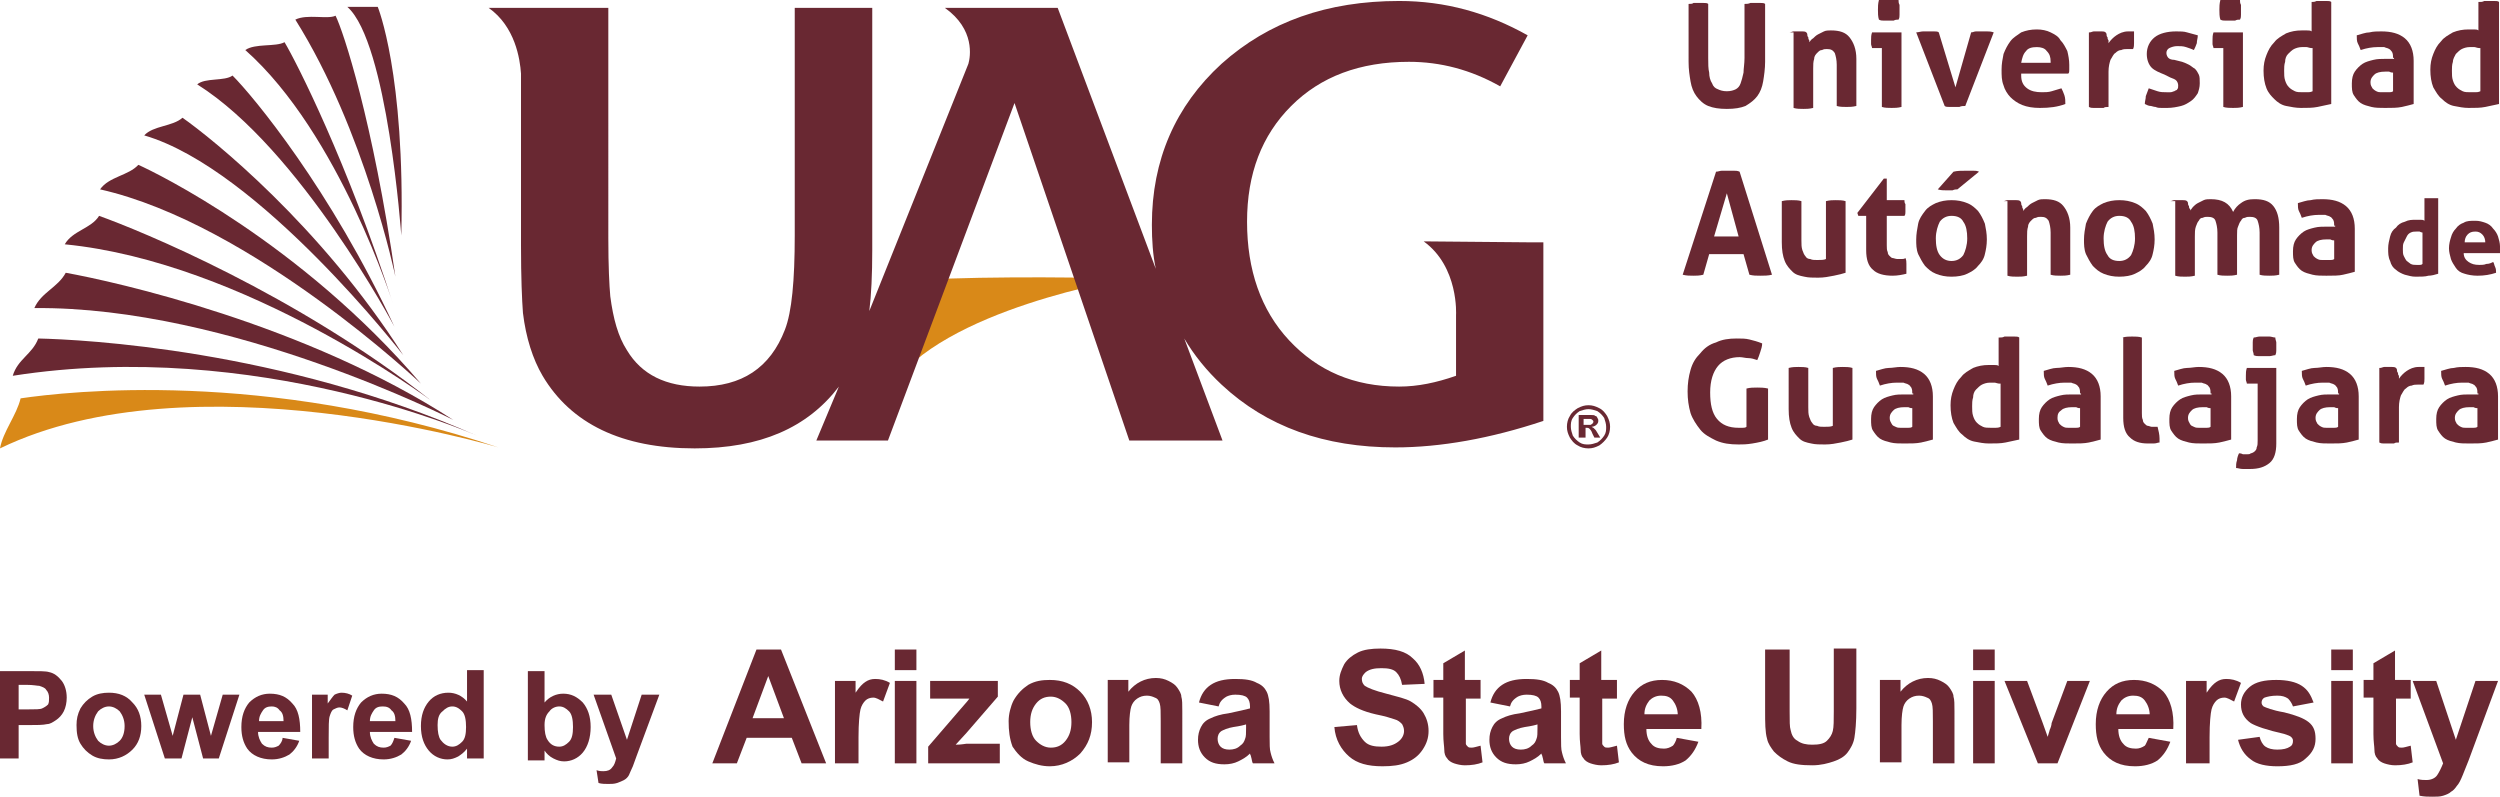 <?xml version="1.0" encoding="utf-8"?>
<!-- Generator: Adobe Illustrator 24.0.0, SVG Export Plug-In . SVG Version: 6.00 Build 0)  -->
<svg version="1.1" id="Capa_1" xmlns="http://www.w3.org/2000/svg" xmlns:xlink="http://www.w3.org/1999/xlink" x="0px" y="0px"
	 viewBox="0 0 254.8 81.2" style="enable-background:new 0 0 254.8 81.2;" xml:space="preserve">
<style type="text/css">
	.st0{fill:#692832;}
	.st1{fill:#D98918;}
</style>
<g>
	<g>
		<g>
			<path class="st0" d="M172.1,0.4c0.2,0,0.4,0,0.5-0.1c0.2,0,0.4,0,0.5,0c0.2,0,0.3,0,0.5,0c0.2,0,0.4,0,0.5,0.1v5.5
				c0,0.6,0,1.1,0.1,1.5c0,0.4,0.1,0.8,0.3,1.1c0.1,0.3,0.3,0.5,0.6,0.6c0.2,0.1,0.5,0.2,0.9,0.2c0.4,0,0.7-0.1,0.9-0.2
				c0.2-0.1,0.4-0.3,0.5-0.6c0.1-0.3,0.2-0.6,0.3-1.1c0-0.4,0.1-0.9,0.1-1.5V0.4c0.2,0,0.4,0,0.6-0.1c0.2,0,0.3,0,0.5,0
				c0.2,0,0.4,0,0.5,0c0.2,0,0.4,0,0.5,0.1v5.9c0,0.7-0.1,1.4-0.2,2c-0.1,0.6-0.3,1.1-0.6,1.5c-0.3,0.4-0.7,0.7-1.2,1
				c-0.5,0.2-1.1,0.3-1.9,0.3c-0.8,0-1.4-0.1-1.9-0.3c-0.5-0.2-0.9-0.6-1.2-1c-0.3-0.4-0.5-0.9-0.6-1.5c-0.1-0.6-0.2-1.2-0.2-2V0.4z
				"/>
			<path class="st0" d="M182.4,3.3c0.1,0,0.3-0.1,0.4-0.1c0.1,0,0.3,0,0.5,0c0.2,0,0.3,0,0.4,0c0.1,0,0.3,0,0.4,0.1
				c0,0,0.1,0.1,0.1,0.2c0,0.1,0,0.2,0.1,0.3c0,0.1,0,0.2,0.1,0.3c0,0.1,0,0.2,0,0.2c0.1-0.1,0.2-0.3,0.4-0.4
				c0.1-0.1,0.3-0.3,0.5-0.4c0.2-0.1,0.4-0.2,0.6-0.3c0.2-0.1,0.5-0.1,0.7-0.1c0.9,0,1.5,0.2,1.9,0.7c0.4,0.5,0.7,1.2,0.7,2.2v4.8
				c-0.4,0.1-0.7,0.1-1,0.1c-0.3,0-0.7,0-1-0.1V6.6c0-0.5-0.1-0.9-0.2-1.2c-0.2-0.3-0.4-0.4-0.8-0.4c-0.2,0-0.3,0-0.5,0.1
				c-0.2,0-0.3,0.1-0.5,0.3c-0.1,0.1-0.3,0.3-0.3,0.6c-0.1,0.3-0.1,0.6-0.1,1v4c-0.4,0.1-0.7,0.1-1,0.1c-0.3,0-0.7,0-1-0.1V3.3z"/>
			<path class="st0" d="M191.8,4.9h-1c0-0.1-0.1-0.3-0.1-0.4c0-0.1,0-0.3,0-0.4c0-0.3,0-0.5,0.1-0.8h3v7.6c-0.4,0.1-0.7,0.1-1,0.1
				c-0.3,0-0.7,0-1-0.1V4.9z M191.5,2c-0.1-0.3-0.1-0.7-0.1-1c0-0.3,0-0.6,0.1-1c0.2,0,0.3-0.1,0.5-0.1c0.2,0,0.4,0,0.5,0
				c0.2,0,0.3,0,0.5,0c0.2,0,0.4,0,0.5,0.1c0,0.2,0,0.3,0.1,0.5c0,0.2,0,0.3,0,0.5c0,0.2,0,0.3,0,0.5c0,0.2,0,0.3-0.1,0.5
				c-0.2,0-0.3,0-0.5,0.1c-0.2,0-0.4,0-0.5,0c-0.2,0-0.3,0-0.5,0S191.7,2.1,191.5,2z"/>
			<path class="st0" d="M195.3,3.3c0.2,0,0.5-0.1,0.7-0.1c0.2,0,0.4,0,0.5,0c0.2,0,0.4,0,0.6,0c0.2,0,0.4,0,0.5,0.1l1.7,5.6l1.6-5.6
				c0.2,0,0.3-0.1,0.5-0.1c0.2,0,0.4,0,0.6,0c0.1,0,0.3,0,0.5,0c0.2,0,0.4,0,0.7,0.1l-2.9,7.5c-0.2,0-0.4,0-0.6,0.1
				c-0.2,0-0.4,0-0.5,0c-0.1,0-0.3,0-0.5,0c-0.2,0-0.4,0-0.5-0.1L195.3,3.3z"/>
			<path class="st0" d="M206,7.7c0,0.6,0.2,1,0.6,1.3c0.4,0.3,0.9,0.4,1.5,0.4c0.3,0,0.7,0,1-0.1c0.3-0.1,0.7-0.2,1-0.3
				c0.1,0.2,0.2,0.4,0.3,0.7c0.1,0.3,0.1,0.6,0.1,0.9c-0.8,0.3-1.6,0.4-2.6,0.4c-0.7,0-1.3-0.1-1.8-0.3c-0.5-0.2-0.9-0.5-1.2-0.8
				c-0.3-0.3-0.6-0.8-0.7-1.2c-0.2-0.5-0.2-1-0.2-1.6c0-0.6,0.1-1.1,0.2-1.6c0.2-0.5,0.4-0.9,0.7-1.3c0.3-0.4,0.7-0.6,1.1-0.9
				c0.5-0.2,1-0.3,1.6-0.3c0.5,0,1,0.1,1.4,0.3c0.4,0.2,0.8,0.4,1,0.8c0.3,0.3,0.5,0.7,0.7,1.1c0.1,0.4,0.2,0.9,0.2,1.4
				c0,0.2,0,0.4,0,0.5c0,0.2,0,0.3-0.1,0.4H206z M209,6.3c0-0.5-0.1-0.8-0.4-1.1c-0.2-0.3-0.6-0.4-1-0.4c-0.5,0-0.9,0.1-1.1,0.4
				c-0.3,0.3-0.4,0.7-0.5,1.2H209z"/>
			<path class="st0" d="M213,3.3c0.1,0,0.3-0.1,0.4-0.1c0.1,0,0.3,0,0.4,0c0.1,0,0.3,0,0.4,0c0.1,0,0.3,0,0.4,0.1
				c0,0,0.1,0.1,0.1,0.2c0,0.1,0,0.2,0.1,0.3c0,0.1,0,0.2,0.1,0.3c0,0.1,0,0.2,0,0.3c0.2-0.3,0.5-0.6,0.8-0.8
				c0.3-0.2,0.7-0.4,1.2-0.4c0.1,0,0.2,0,0.3,0c0.1,0,0.2,0,0.3,0c0,0.1,0,0.2,0,0.3s0,0.3,0,0.4c0,0.2,0,0.3,0,0.5s0,0.4-0.1,0.6
				c-0.1,0-0.2,0-0.4,0c-0.1,0-0.2,0-0.2,0c-0.2,0-0.4,0-0.6,0.1c-0.2,0-0.4,0.1-0.6,0.3c-0.2,0.1-0.3,0.4-0.5,0.7
				c-0.1,0.3-0.2,0.7-0.2,1.2v3.6c-0.2,0-0.4,0-0.5,0.1c-0.2,0-0.3,0-0.5,0c-0.2,0-0.3,0-0.5,0c-0.2,0-0.3,0-0.5-0.1V3.3z"/>
			<path class="st0" d="M220.6,7.6c-0.5-0.2-1-0.4-1.3-0.7c-0.3-0.3-0.5-0.8-0.5-1.4c0-0.7,0.3-1.3,0.8-1.7c0.5-0.4,1.3-0.6,2.2-0.6
				c0.4,0,0.8,0,1.1,0.1c0.4,0.1,0.7,0.2,1.1,0.3c0,0.3-0.1,0.5-0.1,0.8c-0.1,0.3-0.2,0.5-0.3,0.7c-0.2-0.1-0.5-0.2-0.8-0.3
				s-0.6-0.1-0.9-0.1c-0.3,0-0.6,0.1-0.8,0.2c-0.2,0.1-0.3,0.3-0.3,0.5c0,0.2,0.1,0.4,0.2,0.5c0.1,0.1,0.3,0.2,0.6,0.2l0.8,0.2
				c0.3,0.1,0.5,0.2,0.7,0.3c0.2,0.1,0.4,0.3,0.6,0.4c0.2,0.2,0.3,0.4,0.4,0.6c0.1,0.2,0.1,0.5,0.1,0.9c0,0.4-0.1,0.7-0.2,1
				c-0.2,0.3-0.4,0.6-0.7,0.8c-0.3,0.2-0.6,0.4-1,0.5c-0.4,0.1-0.9,0.2-1.4,0.2c-0.2,0-0.4,0-0.6,0c-0.2,0-0.4,0-0.6-0.1
				c-0.2,0-0.4-0.1-0.5-0.1c-0.2,0-0.4-0.1-0.6-0.2c0-0.3,0.1-0.5,0.1-0.8c0.1-0.3,0.2-0.5,0.3-0.8c0.3,0.1,0.6,0.2,0.9,0.3
				c0.3,0.1,0.6,0.1,0.9,0.1c0.1,0,0.3,0,0.4,0c0.2,0,0.3-0.1,0.4-0.1c0.1-0.1,0.3-0.1,0.3-0.2c0.1-0.1,0.1-0.2,0.1-0.4
				c0-0.2-0.1-0.4-0.2-0.5c-0.1-0.1-0.3-0.2-0.6-0.3L220.6,7.6z"/>
			<path class="st0" d="M226.6,4.9h-1c0-0.1-0.1-0.3-0.1-0.4c0-0.1,0-0.3,0-0.4c0-0.3,0-0.5,0.1-0.8h3v7.6c-0.4,0.1-0.7,0.1-1,0.1
				c-0.3,0-0.7,0-1-0.1V4.9z M226.3,2c-0.1-0.3-0.1-0.7-0.1-1c0-0.3,0-0.6,0.1-1c0.2,0,0.3-0.1,0.5-0.1c0.2,0,0.4,0,0.5,0
				c0.2,0,0.3,0,0.5,0s0.4,0,0.5,0.1c0,0.2,0,0.3,0.1,0.5c0,0.2,0,0.3,0,0.5c0,0.2,0,0.3,0,0.5c0,0.2,0,0.3-0.1,0.5
				c-0.2,0-0.3,0-0.5,0.1c-0.2,0-0.4,0-0.5,0c-0.2,0-0.3,0-0.5,0S226.5,2.1,226.3,2z"/>
			<path class="st0" d="M235.6,0.2c0.2,0,0.3,0,0.5-0.1c0.2,0,0.3,0,0.5,0c0.2,0,0.3,0,0.5,0c0.2,0,0.4,0,0.5,0.1v10.4
				c-0.5,0.1-0.9,0.2-1.4,0.3c-0.5,0.1-1,0.1-1.7,0.1c-0.5,0-1-0.1-1.5-0.2c-0.5-0.1-0.9-0.4-1.2-0.7S231.2,9.5,231,9
				s-0.3-1.1-0.3-1.8c0-0.6,0.1-1.1,0.3-1.6c0.2-0.5,0.4-0.9,0.8-1.3c0.3-0.4,0.7-0.6,1.2-0.9c0.5-0.2,1-0.3,1.6-0.3
				c0.2,0,0.4,0,0.5,0c0.2,0,0.4,0,0.5,0.1V0.2z M235.6,4.9c-0.2,0-0.4-0.1-0.5-0.1c-0.1,0-0.3,0-0.5,0c-0.3,0-0.6,0.1-0.8,0.2
				c-0.2,0.1-0.4,0.3-0.6,0.5c-0.2,0.2-0.3,0.5-0.3,0.8c-0.1,0.3-0.1,0.6-0.1,0.9c0,0.4,0,0.7,0.1,1c0.1,0.3,0.2,0.5,0.4,0.7
				c0.2,0.2,0.4,0.3,0.6,0.4c0.2,0.1,0.5,0.1,0.8,0.1c0.2,0,0.3,0,0.5,0c0.1,0,0.3,0,0.5-0.1V4.9z"/>
			<path class="st0" d="M243.9,5.9c0-0.2,0-0.4-0.1-0.6c-0.1-0.1-0.2-0.3-0.3-0.3c-0.1-0.1-0.3-0.1-0.5-0.2c-0.2,0-0.4,0-0.7,0
				c-0.5,0-1.1,0.1-1.7,0.3c-0.1-0.3-0.2-0.5-0.3-0.7c-0.1-0.2-0.1-0.5-0.1-0.8c0.4-0.1,0.9-0.3,1.3-0.3c0.4-0.1,0.8-0.1,1.2-0.1
				c1,0,1.8,0.2,2.4,0.7c0.6,0.5,0.9,1.3,0.9,2.3v4.4c-0.3,0.1-0.8,0.2-1.2,0.3c-0.5,0.1-1,0.1-1.7,0.1c-0.5,0-1,0-1.4-0.1
				s-0.8-0.2-1.1-0.4c-0.3-0.2-0.5-0.5-0.7-0.8c-0.2-0.3-0.2-0.7-0.2-1.2c0-0.5,0.1-0.9,0.3-1.2c0.2-0.3,0.5-0.6,0.8-0.8
				c0.3-0.2,0.7-0.3,1.1-0.4c0.4-0.1,0.8-0.1,1.2-0.1c0.3,0,0.6,0,0.9,0V5.9z M243.9,7.4c-0.1,0-0.2,0-0.4-0.1c-0.1,0-0.3,0-0.4,0
				c-0.5,0-0.9,0.1-1.1,0.3s-0.4,0.4-0.4,0.8c0,0.3,0.1,0.4,0.2,0.6c0.1,0.1,0.2,0.2,0.4,0.3c0.2,0.1,0.3,0.1,0.5,0.1
				c0.2,0,0.3,0,0.4,0c0.1,0,0.3,0,0.4,0c0.1,0,0.3,0,0.4-0.1V7.4z"/>
			<path class="st0" d="M252.7,0.2c0.2,0,0.3,0,0.5-0.1c0.2,0,0.3,0,0.5,0c0.2,0,0.3,0,0.5,0c0.2,0,0.4,0,0.5,0.1v10.4
				c-0.5,0.1-0.9,0.2-1.4,0.3c-0.5,0.1-1,0.1-1.7,0.1c-0.5,0-1-0.1-1.5-0.2c-0.5-0.1-0.9-0.4-1.2-0.7c-0.4-0.3-0.6-0.7-0.9-1.2
				c-0.2-0.5-0.3-1.1-0.3-1.8c0-0.6,0.1-1.1,0.3-1.6c0.2-0.5,0.4-0.9,0.8-1.3c0.3-0.4,0.7-0.6,1.2-0.9c0.5-0.2,1-0.3,1.6-0.3
				c0.2,0,0.4,0,0.5,0c0.2,0,0.4,0,0.5,0.1V0.2z M252.7,4.9c-0.2,0-0.4-0.1-0.5-0.1c-0.1,0-0.3,0-0.5,0c-0.3,0-0.6,0.1-0.8,0.2
				c-0.2,0.1-0.4,0.3-0.6,0.5C250.2,5.7,250,6,250,6.3c-0.1,0.3-0.1,0.6-0.1,0.9c0,0.4,0,0.7,0.1,1c0.1,0.3,0.2,0.5,0.4,0.7
				c0.2,0.2,0.4,0.3,0.6,0.4c0.2,0.1,0.5,0.1,0.8,0.1c0.2,0,0.3,0,0.5,0c0.1,0,0.3,0,0.5-0.1V4.9z"/>
		</g>
		<g>
			<path class="st0" d="M178,39.6c0.4-0.1,0.7-0.1,1.1-0.1c0.3,0,0.7,0,1.1,0.1v5.2c-0.5,0.2-1,0.3-1.6,0.4c-0.6,0.1-1,0.1-1.4,0.1
				c-0.9,0-1.6-0.1-2.3-0.4c-0.6-0.3-1.2-0.6-1.6-1.1c-0.4-0.5-0.8-1.1-1-1.7c-0.2-0.7-0.3-1.4-0.3-2.2c0-0.8,0.1-1.5,0.3-2.2
				c0.2-0.7,0.5-1.2,1-1.7c0.4-0.5,0.9-0.9,1.6-1.1c0.6-0.3,1.3-0.4,2.1-0.4c0.5,0,0.9,0,1.3,0.1c0.4,0.1,0.8,0.2,1.3,0.4
				c0,0.3-0.1,0.6-0.2,0.9c-0.1,0.3-0.2,0.6-0.3,0.8c-0.3-0.1-0.6-0.2-0.9-0.2c-0.3,0-0.6-0.1-0.9-0.1c-0.9,0-1.7,0.3-2.2,0.9
				c-0.5,0.6-0.8,1.5-0.8,2.7c0,1.2,0.2,2.1,0.7,2.7c0.5,0.6,1.2,0.9,2.2,0.9c0.2,0,0.3,0,0.4,0c0.1,0,0.3,0,0.4-0.1V39.6z"/>
			<path class="st0" d="M182.3,37.5c0.4-0.1,0.7-0.1,1-0.1c0.3,0,0.7,0,1,0.1v4c0,0.4,0,0.7,0.1,1c0.1,0.3,0.2,0.5,0.3,0.6
				c0.1,0.2,0.3,0.3,0.5,0.3c0.2,0.1,0.4,0.1,0.7,0.1c0.4,0,0.7,0,0.9-0.1v-5.9c0.4-0.1,0.7-0.1,1-0.1c0.3,0,0.7,0,1,0.1v7.3
				c-0.3,0.1-0.7,0.2-1.2,0.3c-0.5,0.1-1,0.2-1.6,0.2c-0.5,0-1,0-1.4-0.1c-0.5-0.1-0.9-0.2-1.2-0.5s-0.6-0.6-0.8-1.1
				c-0.2-0.5-0.3-1.1-0.3-1.9V37.5z"/>
			<path class="st0" d="M194.9,40.1c0-0.2,0-0.4-0.1-0.6c-0.1-0.1-0.2-0.3-0.3-0.3c-0.1-0.1-0.3-0.1-0.5-0.2c-0.2,0-0.4,0-0.7,0
				c-0.5,0-1.1,0.1-1.7,0.3c-0.1-0.3-0.2-0.5-0.3-0.7c-0.1-0.2-0.1-0.5-0.1-0.8c0.4-0.1,0.9-0.3,1.3-0.3s0.8-0.1,1.2-0.1
				c1,0,1.8,0.2,2.4,0.7c0.6,0.5,0.9,1.3,0.9,2.3v4.4c-0.3,0.1-0.8,0.2-1.2,0.3c-0.5,0.1-1,0.1-1.7,0.1c-0.5,0-1,0-1.4-0.1
				s-0.8-0.2-1.1-0.4c-0.3-0.2-0.5-0.5-0.7-0.8c-0.2-0.3-0.2-0.7-0.2-1.2s0.1-0.9,0.3-1.2c0.2-0.3,0.5-0.6,0.8-0.8
				c0.3-0.2,0.7-0.3,1.1-0.4c0.4-0.1,0.8-0.1,1.2-0.1c0.3,0,0.6,0,0.9,0V40.1z M194.9,41.6c-0.1,0-0.2,0-0.4-0.1c-0.1,0-0.3,0-0.4,0
				c-0.5,0-0.9,0.1-1.1,0.3s-0.4,0.4-0.4,0.8c0,0.3,0.1,0.4,0.2,0.6s0.2,0.2,0.4,0.3c0.2,0.1,0.3,0.1,0.5,0.1c0.2,0,0.3,0,0.4,0
				c0.1,0,0.3,0,0.4,0c0.1,0,0.3,0,0.4-0.1V41.6z"/>
			<path class="st0" d="M203.8,34.4c0.2,0,0.3,0,0.5-0.1c0.2,0,0.3,0,0.5,0c0.2,0,0.3,0,0.5,0c0.2,0,0.4,0,0.5,0.1v10.4
				c-0.5,0.1-0.9,0.2-1.4,0.3c-0.5,0.1-1,0.1-1.7,0.1c-0.5,0-1-0.1-1.5-0.2c-0.5-0.1-0.9-0.4-1.2-0.7c-0.4-0.3-0.6-0.7-0.9-1.2
				c-0.2-0.5-0.3-1.1-0.3-1.8c0-0.6,0.1-1.1,0.3-1.6c0.2-0.5,0.4-0.9,0.8-1.3c0.3-0.4,0.7-0.6,1.2-0.9c0.5-0.2,1-0.3,1.6-0.3
				c0.2,0,0.4,0,0.5,0c0.2,0,0.4,0,0.5,0.1V34.4z M203.8,39.1c-0.2,0-0.4-0.1-0.5-0.1c-0.1,0-0.3,0-0.5,0c-0.3,0-0.6,0.1-0.8,0.2
				c-0.2,0.1-0.4,0.3-0.6,0.5c-0.2,0.2-0.3,0.5-0.3,0.8c-0.1,0.3-0.1,0.6-0.1,0.9c0,0.4,0,0.7,0.1,1c0.1,0.3,0.2,0.5,0.4,0.7
				c0.2,0.2,0.4,0.3,0.6,0.4c0.2,0.1,0.5,0.1,0.8,0.1c0.2,0,0.3,0,0.5,0c0.1,0,0.3,0,0.5-0.1V39.1z"/>
			<path class="st0" d="M212,40.1c0-0.2,0-0.4-0.1-0.6c-0.1-0.1-0.2-0.3-0.3-0.3c-0.1-0.1-0.3-0.1-0.5-0.2c-0.2,0-0.4,0-0.7,0
				c-0.5,0-1.1,0.1-1.7,0.3c-0.1-0.3-0.2-0.5-0.3-0.7c-0.1-0.2-0.1-0.5-0.1-0.8c0.4-0.1,0.9-0.3,1.3-0.3s0.8-0.1,1.2-0.1
				c1,0,1.8,0.2,2.4,0.7c0.6,0.5,0.9,1.3,0.9,2.3v4.4c-0.3,0.1-0.8,0.2-1.2,0.3c-0.5,0.1-1,0.1-1.7,0.1c-0.5,0-1,0-1.4-0.1
				s-0.8-0.2-1.1-0.4c-0.3-0.2-0.5-0.5-0.7-0.8c-0.2-0.3-0.2-0.7-0.2-1.2s0.1-0.9,0.3-1.2c0.2-0.3,0.5-0.6,0.8-0.8
				c0.3-0.2,0.7-0.3,1.1-0.4c0.4-0.1,0.8-0.1,1.2-0.1c0.3,0,0.6,0,0.9,0V40.1z M212,41.6c-0.1,0-0.2,0-0.4-0.1c-0.1,0-0.3,0-0.4,0
				c-0.5,0-0.9,0.1-1.1,0.3c-0.3,0.2-0.4,0.4-0.4,0.8c0,0.3,0.1,0.4,0.2,0.6c0.1,0.1,0.2,0.2,0.4,0.3c0.2,0.1,0.3,0.1,0.5,0.1
				c0.2,0,0.3,0,0.4,0c0.1,0,0.3,0,0.4,0c0.1,0,0.3,0,0.4-0.1V41.6z"/>
			<path class="st0" d="M216.3,34.4c0.4-0.1,0.7-0.1,1-0.1c0.3,0,0.7,0,1,0.1v7.7c0,0.3,0,0.5,0.1,0.7c0,0.2,0.1,0.3,0.2,0.4
				c0.1,0.1,0.2,0.2,0.3,0.2c0.1,0,0.3,0.1,0.4,0.1c0.1,0,0.2,0,0.3,0c0.1,0,0.2,0,0.3,0c0.1,0.4,0.2,0.8,0.2,1.2c0,0.1,0,0.1,0,0.2
				c0,0.1,0,0.1,0,0.2c-0.2,0-0.3,0.1-0.6,0.1c-0.2,0-0.4,0-0.6,0c-0.8,0-1.4-0.2-1.8-0.6c-0.5-0.4-0.7-1.1-0.7-2V34.4z"/>
			<path class="st0" d="M225.3,40.1c0-0.2,0-0.4-0.1-0.6c-0.1-0.1-0.2-0.3-0.3-0.3c-0.1-0.1-0.3-0.1-0.5-0.2c-0.2,0-0.4,0-0.7,0
				c-0.5,0-1.1,0.1-1.7,0.3c-0.1-0.3-0.2-0.5-0.3-0.7c-0.1-0.2-0.1-0.5-0.1-0.8c0.4-0.1,0.9-0.3,1.3-0.3s0.8-0.1,1.2-0.1
				c1,0,1.8,0.2,2.4,0.7c0.6,0.5,0.9,1.3,0.9,2.3v4.4c-0.3,0.1-0.8,0.2-1.2,0.3c-0.5,0.1-1,0.1-1.7,0.1c-0.5,0-1,0-1.4-0.1
				s-0.8-0.2-1.1-0.4c-0.3-0.2-0.5-0.5-0.7-0.8c-0.2-0.3-0.2-0.7-0.2-1.2s0.1-0.9,0.3-1.2c0.2-0.3,0.5-0.6,0.8-0.8
				c0.3-0.2,0.7-0.3,1.1-0.4c0.4-0.1,0.8-0.1,1.2-0.1c0.3,0,0.6,0,0.9,0V40.1z M225.3,41.6c-0.1,0-0.2,0-0.4-0.1c-0.1,0-0.3,0-0.4,0
				c-0.5,0-0.9,0.1-1.1,0.3s-0.4,0.4-0.4,0.8c0,0.3,0.1,0.4,0.2,0.6s0.2,0.2,0.4,0.3c0.2,0.1,0.3,0.1,0.5,0.1c0.2,0,0.3,0,0.4,0
				c0.1,0,0.3,0,0.4,0c0.1,0,0.3,0,0.4-0.1V41.6z"/>
			<path class="st0" d="M230,39.1h-1c0-0.1-0.1-0.3-0.1-0.4c0-0.1,0-0.3,0-0.4c0-0.3,0-0.5,0.1-0.8h3v7.7c0,0.9-0.2,1.6-0.7,2
				c-0.5,0.4-1.1,0.6-2,0.6c-0.2,0-0.5,0-0.7,0c-0.3,0-0.5-0.1-0.7-0.1c0-0.3,0-0.5,0.1-0.8c0-0.2,0.1-0.5,0.2-0.7
				c0.1,0,0.2,0,0.4,0.1c0.1,0,0.3,0,0.4,0c0.2,0,0.3,0,0.4-0.1c0.1,0,0.3-0.1,0.4-0.2c0.1-0.1,0.2-0.2,0.2-0.4
				c0.1-0.2,0.1-0.4,0.1-0.7V39.1z M229.7,36.2c0-0.2-0.1-0.4-0.1-0.5s0-0.3,0-0.4c0-0.2,0-0.3,0-0.4c0-0.1,0-0.3,0.1-0.5
				c0.2,0,0.4-0.1,0.6-0.1c0.2,0,0.4,0,0.5,0c0.1,0,0.3,0,0.5,0c0.2,0,0.4,0.1,0.6,0.1c0,0.2,0.1,0.4,0.1,0.5c0,0.1,0,0.3,0,0.4
				c0,0.1,0,0.3,0,0.4c0,0.1,0,0.3-0.1,0.5c-0.2,0-0.4,0.1-0.6,0.1s-0.4,0-0.5,0c-0.1,0-0.3,0-0.5,0S229.9,36.3,229.7,36.2z"/>
			<path class="st0" d="M238.3,40.1c0-0.2,0-0.4-0.1-0.6c-0.1-0.1-0.2-0.3-0.3-0.3c-0.1-0.1-0.3-0.1-0.5-0.2c-0.2,0-0.4,0-0.7,0
				c-0.5,0-1.1,0.1-1.7,0.3c-0.1-0.3-0.2-0.5-0.3-0.7c-0.1-0.2-0.1-0.5-0.1-0.8c0.4-0.1,0.9-0.3,1.3-0.3s0.8-0.1,1.2-0.1
				c1,0,1.8,0.2,2.4,0.7c0.6,0.5,0.9,1.3,0.9,2.3v4.4c-0.3,0.1-0.8,0.2-1.2,0.3c-0.5,0.1-1,0.1-1.7,0.1c-0.5,0-1,0-1.4-0.1
				s-0.8-0.2-1.1-0.4c-0.3-0.2-0.5-0.5-0.7-0.8c-0.2-0.3-0.2-0.7-0.2-1.2s0.1-0.9,0.3-1.2c0.2-0.3,0.5-0.6,0.8-0.8
				c0.3-0.2,0.7-0.3,1.1-0.4c0.4-0.1,0.8-0.1,1.2-0.1c0.3,0,0.6,0,0.9,0V40.1z M238.3,41.6c-0.1,0-0.2,0-0.4-0.1c-0.1,0-0.3,0-0.4,0
				c-0.5,0-0.9,0.1-1.1,0.3s-0.4,0.4-0.4,0.8c0,0.3,0.1,0.4,0.2,0.6c0.1,0.1,0.2,0.2,0.4,0.3c0.2,0.1,0.3,0.1,0.5,0.1
				c0.2,0,0.3,0,0.4,0c0.1,0,0.3,0,0.4,0c0.1,0,0.3,0,0.4-0.1V41.6z"/>
			<path class="st0" d="M242.6,37.5c0.1,0,0.3-0.1,0.4-0.1c0.1,0,0.3,0,0.4,0c0.1,0,0.3,0,0.4,0c0.1,0,0.3,0,0.4,0.1
				c0,0,0.1,0.1,0.1,0.2c0,0.1,0,0.2,0.1,0.3c0,0.1,0,0.2,0.1,0.3c0,0.1,0,0.2,0,0.3c0.2-0.3,0.5-0.6,0.8-0.8
				c0.3-0.2,0.7-0.4,1.2-0.4c0.1,0,0.2,0,0.3,0c0.1,0,0.2,0,0.3,0c0,0.1,0,0.2,0,0.3c0,0.1,0,0.3,0,0.4c0,0.2,0,0.3,0,0.5
				s0,0.4-0.1,0.6c-0.1,0-0.2,0-0.4,0c-0.1,0-0.2,0-0.2,0c-0.2,0-0.4,0-0.6,0.1c-0.2,0-0.4,0.1-0.6,0.3c-0.2,0.1-0.3,0.4-0.5,0.7
				c-0.1,0.3-0.2,0.7-0.2,1.2v3.6c-0.2,0-0.4,0-0.5,0.1c-0.2,0-0.3,0-0.5,0c-0.2,0-0.3,0-0.5,0c-0.2,0-0.3,0-0.5-0.1V37.5z"/>
			<path class="st0" d="M252.5,40.1c0-0.2,0-0.4-0.1-0.6c-0.1-0.1-0.2-0.3-0.3-0.3c-0.1-0.1-0.3-0.1-0.5-0.2c-0.2,0-0.4,0-0.7,0
				c-0.5,0-1.1,0.1-1.7,0.3c-0.1-0.3-0.2-0.5-0.3-0.7c-0.1-0.2-0.1-0.5-0.1-0.8c0.4-0.1,0.9-0.3,1.3-0.3c0.4-0.1,0.8-0.1,1.2-0.1
				c1,0,1.8,0.2,2.4,0.7c0.6,0.5,0.9,1.3,0.9,2.3v4.4c-0.3,0.1-0.8,0.2-1.2,0.3c-0.5,0.1-1,0.1-1.7,0.1c-0.5,0-1,0-1.4-0.1
				s-0.8-0.2-1.1-0.4c-0.3-0.2-0.5-0.5-0.7-0.8c-0.2-0.3-0.2-0.7-0.2-1.2s0.1-0.9,0.3-1.2c0.2-0.3,0.5-0.6,0.8-0.8
				c0.3-0.2,0.7-0.3,1.1-0.4s0.8-0.1,1.2-0.1c0.3,0,0.6,0,0.9,0V40.1z M252.5,41.6c-0.1,0-0.2,0-0.4-0.1c-0.1,0-0.3,0-0.4,0
				c-0.5,0-0.9,0.1-1.1,0.3s-0.4,0.4-0.4,0.8c0,0.3,0.1,0.4,0.2,0.6c0.1,0.1,0.2,0.2,0.4,0.3c0.2,0.1,0.3,0.1,0.5,0.1
				c0.2,0,0.3,0,0.4,0c0.1,0,0.3,0,0.4,0c0.1,0,0.3,0,0.4-0.1V41.6z"/>
		</g>
		<g>
			<path class="st0" d="M174.9,17.5c0.2,0,0.4-0.1,0.6-0.1c0.2,0,0.4,0,0.6,0c0.2,0,0.4,0,0.6,0c0.2,0,0.4,0,0.6,0.1l3.3,10.5
				c-0.4,0.1-0.8,0.1-1.2,0.1c-0.4,0-0.7,0-1.1-0.1l-0.6-2.1h-3.5l-0.6,2.1c-0.4,0.1-0.7,0.1-1,0.1c-0.4,0-0.7,0-1.1-0.1L174.9,17.5
				z M177.2,24.1l-1.2-4.4l-1.3,4.4H177.2z"/>
			<path class="st0" d="M181.6,20.5c0.4-0.1,0.7-0.1,1-0.1c0.3,0,0.7,0,1,0.1v4c0,0.4,0,0.7,0.1,1c0.1,0.3,0.2,0.5,0.3,0.6
				c0.1,0.2,0.3,0.3,0.5,0.3c0.2,0.1,0.4,0.1,0.7,0.1c0.4,0,0.7,0,0.9-0.1v-5.9c0.4-0.1,0.7-0.1,1-0.1c0.3,0,0.7,0,1,0.1v7.3
				c-0.3,0.1-0.7,0.2-1.2,0.3c-0.5,0.1-1,0.2-1.6,0.2c-0.5,0-1,0-1.4-0.1c-0.5-0.1-0.9-0.2-1.2-0.5c-0.3-0.3-0.6-0.6-0.8-1.1
				c-0.2-0.5-0.3-1.1-0.3-1.9V20.5z"/>
			<path class="st0" d="M190.3,22h-0.9l-0.1-0.3l2.7-3.5h0.3v2.2h1.8c0,0.1,0,0.3,0.1,0.4c0,0.1,0,0.2,0,0.4c0,0.1,0,0.3,0,0.4
				c0,0.1,0,0.3-0.1,0.4h-1.8v3c0,0.3,0,0.5,0.1,0.7c0,0.2,0.1,0.3,0.2,0.4c0.1,0.1,0.2,0.2,0.3,0.2c0.1,0,0.3,0.1,0.5,0.1
				c0.1,0,0.3,0,0.4,0c0.1,0,0.3,0,0.4-0.1c0.1,0.2,0.1,0.4,0.1,0.6c0,0.2,0,0.4,0,0.5c0,0.1,0,0.2,0,0.3c0,0.1,0,0.1,0,0.2
				c-0.4,0.1-0.9,0.2-1.4,0.2c-0.9,0-1.6-0.2-2-0.6c-0.5-0.4-0.7-1.1-0.7-2V22z"/>
			<path class="st0" d="M198.9,28.2c-0.6,0-1.1-0.1-1.6-0.3c-0.5-0.2-0.8-0.5-1.1-0.8c-0.3-0.4-0.5-0.8-0.7-1.2
				c-0.2-0.5-0.2-1-0.2-1.5s0.1-1.1,0.2-1.6s0.4-0.9,0.7-1.3c0.3-0.4,0.7-0.6,1.1-0.8c0.5-0.2,1-0.3,1.6-0.3c0.6,0,1.1,0.1,1.6,0.3
				c0.5,0.2,0.8,0.5,1.1,0.8c0.3,0.4,0.5,0.8,0.7,1.3c0.1,0.5,0.2,1,0.2,1.6s-0.1,1.1-0.2,1.5c-0.1,0.5-0.4,0.9-0.7,1.2
				c-0.3,0.4-0.7,0.6-1.1,0.8C200.1,28.1,199.5,28.2,198.9,28.2z M198.9,26.6c0.5,0,0.9-0.2,1.2-0.6c0.2-0.4,0.4-1,0.4-1.7
				s-0.1-1.3-0.4-1.7c-0.2-0.4-0.6-0.6-1.2-0.6c-0.5,0-0.9,0.2-1.2,0.6c-0.2,0.4-0.4,1-0.4,1.7s0.1,1.3,0.4,1.7
				C198,26.4,198.4,26.6,198.9,26.6z M199.1,17.5c0.4-0.1,0.8-0.1,1.3-0.1c0.3,0,0.5,0,0.7,0c0.2,0,0.4,0,0.6,0.1l-2.2,1.8
				c-0.1,0-0.3,0-0.5,0.1c-0.2,0-0.4,0-0.6,0c-0.3,0-0.6,0-0.9-0.1L199.1,17.5z"/>
			<path class="st0" d="M204.2,20.5c0.1,0,0.3-0.1,0.4-0.1c0.1,0,0.3,0,0.5,0c0.2,0,0.3,0,0.4,0c0.1,0,0.3,0,0.4,0.1
				c0,0,0.1,0.1,0.1,0.2s0,0.2,0.1,0.3c0,0.1,0,0.2,0.1,0.3c0,0.1,0,0.2,0,0.2c0.1-0.1,0.2-0.3,0.4-0.4c0.1-0.1,0.3-0.3,0.5-0.4
				c0.2-0.1,0.4-0.2,0.6-0.3c0.2-0.1,0.5-0.1,0.7-0.1c0.9,0,1.5,0.2,1.9,0.7c0.4,0.5,0.7,1.2,0.7,2.2V28c-0.4,0.1-0.7,0.1-1,0.1
				c-0.3,0-0.7,0-1-0.1v-4.3c0-0.5-0.1-0.9-0.2-1.2c-0.2-0.3-0.4-0.4-0.8-0.4c-0.2,0-0.3,0-0.5,0.1c-0.2,0-0.3,0.1-0.5,0.3
				c-0.1,0.1-0.3,0.3-0.3,0.6c-0.1,0.3-0.1,0.6-0.1,1v4c-0.4,0.1-0.7,0.1-1,0.1c-0.3,0-0.7,0-1-0.1V20.5z"/>
			<path class="st0" d="M216,28.2c-0.6,0-1.1-0.1-1.6-0.3c-0.5-0.2-0.8-0.5-1.1-0.8c-0.3-0.4-0.5-0.8-0.7-1.2
				c-0.2-0.5-0.2-1-0.2-1.5s0.1-1.1,0.2-1.6c0.2-0.5,0.4-0.9,0.7-1.3c0.3-0.4,0.7-0.6,1.1-0.8c0.5-0.2,1-0.3,1.6-0.3
				c0.6,0,1.1,0.1,1.6,0.3c0.5,0.2,0.8,0.5,1.1,0.8c0.3,0.4,0.5,0.8,0.7,1.3c0.1,0.5,0.2,1,0.2,1.6s-0.1,1.1-0.2,1.5
				c-0.1,0.5-0.4,0.9-0.7,1.2c-0.3,0.4-0.7,0.6-1.1,0.8S216.6,28.2,216,28.2z M216,26.6c0.5,0,0.9-0.2,1.2-0.6
				c0.2-0.4,0.4-1,0.4-1.7s-0.1-1.3-0.4-1.7c-0.2-0.4-0.6-0.6-1.2-0.6c-0.5,0-0.9,0.2-1.2,0.6c-0.2,0.4-0.4,1-0.4,1.7
				s0.1,1.3,0.4,1.7C215,26.4,215.4,26.6,216,26.6z"/>
			<path class="st0" d="M221.2,20.5c0.1,0,0.3-0.1,0.4-0.1c0.1,0,0.3,0,0.5,0c0.2,0,0.3,0,0.4,0c0.1,0,0.3,0,0.4,0.1
				c0,0,0.1,0.1,0.1,0.2s0,0.2,0.1,0.3c0,0.1,0,0.2,0.1,0.3s0,0.2,0,0.2c0.1-0.1,0.2-0.3,0.3-0.4c0.1-0.1,0.3-0.3,0.5-0.4
				c0.2-0.1,0.4-0.2,0.6-0.3c0.2-0.1,0.5-0.1,0.7-0.1c1.2,0,1.9,0.4,2.3,1.3c0.2-0.4,0.5-0.7,0.8-0.9c0.4-0.3,0.8-0.4,1.4-0.4
				c0.9,0,1.5,0.2,1.9,0.7c0.4,0.5,0.6,1.2,0.6,2.2V28c-0.4,0.1-0.7,0.1-1,0.1c-0.3,0-0.7,0-1-0.1v-4.3c0-0.5-0.1-0.9-0.2-1.2
				c-0.1-0.3-0.4-0.4-0.8-0.4c-0.2,0-0.3,0-0.5,0.1c-0.2,0-0.3,0.1-0.4,0.3c-0.1,0.1-0.2,0.3-0.3,0.6c-0.1,0.2-0.1,0.5-0.1,0.9V28
				c-0.4,0.1-0.7,0.1-1,0.1c-0.3,0-0.7,0-1-0.1v-4.3c0-0.5-0.1-0.9-0.2-1.2c-0.1-0.3-0.4-0.4-0.8-0.4c-0.2,0-0.3,0-0.5,0.1
				c-0.2,0-0.3,0.1-0.4,0.3c-0.1,0.1-0.2,0.3-0.3,0.6c-0.1,0.3-0.1,0.6-0.1,1v4c-0.4,0.1-0.7,0.1-1,0.1c-0.3,0-0.7,0-1-0.1V20.5z"/>
			<path class="st0" d="M237.9,23c0-0.2,0-0.4-0.1-0.6c-0.1-0.1-0.2-0.3-0.3-0.3c-0.1-0.1-0.3-0.1-0.5-0.2c-0.2,0-0.4,0-0.7,0
				c-0.5,0-1.1,0.1-1.7,0.3c-0.1-0.3-0.2-0.5-0.3-0.7c-0.1-0.2-0.1-0.5-0.1-0.8c0.4-0.1,0.9-0.3,1.3-0.3c0.4-0.1,0.8-0.1,1.2-0.1
				c1,0,1.8,0.2,2.4,0.7s0.9,1.3,0.9,2.3v4.4c-0.3,0.1-0.8,0.2-1.2,0.3s-1,0.1-1.7,0.1c-0.5,0-1,0-1.4-0.1c-0.4-0.1-0.8-0.2-1.1-0.4
				c-0.3-0.2-0.5-0.5-0.7-0.8c-0.2-0.3-0.2-0.7-0.2-1.2c0-0.5,0.1-0.9,0.3-1.2c0.2-0.3,0.5-0.6,0.8-0.8c0.3-0.2,0.7-0.3,1.1-0.4
				c0.4-0.1,0.8-0.1,1.2-0.1c0.3,0,0.6,0,0.9,0V23z M237.9,24.5c-0.1,0-0.2,0-0.4-0.1c-0.1,0-0.3,0-0.4,0c-0.5,0-0.9,0.1-1.1,0.3
				s-0.4,0.4-0.4,0.8c0,0.3,0.1,0.4,0.2,0.6c0.1,0.1,0.2,0.2,0.4,0.3c0.2,0.1,0.3,0.1,0.5,0.1c0.2,0,0.3,0,0.4,0c0.1,0,0.3,0,0.4,0
				c0.1,0,0.3,0,0.4-0.1V24.5z"/>
		</g>
		<g>
			<path class="st0" d="M246.9,20.2c0.1,0,0.3,0,0.4,0s0.2,0,0.4,0s0.2,0,0.4,0c0.1,0,0.3,0,0.4,0v7.7c-0.3,0.1-0.7,0.2-1,0.2
				c-0.3,0.1-0.8,0.1-1.3,0.1c-0.4,0-0.7-0.1-1.1-0.2c-0.3-0.1-0.7-0.3-0.9-0.5c-0.3-0.2-0.5-0.5-0.6-0.9c-0.2-0.4-0.2-0.8-0.2-1.3
				c0-0.4,0.1-0.8,0.2-1.2c0.1-0.4,0.3-0.7,0.6-0.9c0.2-0.3,0.5-0.5,0.9-0.6c0.4-0.2,0.7-0.2,1.2-0.2c0.1,0,0.3,0,0.4,0
				c0.1,0,0.3,0,0.4,0.1V20.2z M246.9,23.7c-0.1,0-0.3-0.1-0.3-0.1c-0.1,0-0.2,0-0.3,0c-0.2,0-0.4,0-0.6,0.1
				c-0.2,0.1-0.3,0.2-0.4,0.4c-0.1,0.2-0.2,0.4-0.3,0.6c-0.1,0.2-0.1,0.4-0.1,0.7c0,0.3,0,0.5,0.1,0.7c0.1,0.2,0.2,0.4,0.3,0.5
				s0.3,0.2,0.4,0.3c0.2,0.1,0.4,0.1,0.6,0.1c0.1,0,0.2,0,0.3,0c0.1,0,0.2,0,0.3-0.1V23.7z"/>
			<path class="st0" d="M251.1,25.8c0,0.4,0.2,0.7,0.5,0.9c0.3,0.2,0.6,0.3,1.1,0.3c0.2,0,0.5,0,0.7-0.1c0.3,0,0.5-0.1,0.7-0.2
				c0.1,0.1,0.1,0.3,0.2,0.5c0.1,0.2,0.1,0.4,0.1,0.6c-0.6,0.2-1.2,0.3-1.9,0.3c-0.5,0-1-0.1-1.3-0.2c-0.4-0.1-0.7-0.3-0.9-0.6
				c-0.2-0.3-0.4-0.6-0.5-0.9c-0.1-0.4-0.2-0.7-0.2-1.1c0-0.4,0.1-0.8,0.2-1.1c0.1-0.4,0.3-0.7,0.5-0.9c0.2-0.3,0.5-0.5,0.8-0.6
				c0.3-0.2,0.7-0.2,1.2-0.2c0.4,0,0.7,0.1,1,0.2c0.3,0.1,0.6,0.3,0.8,0.6c0.2,0.2,0.4,0.5,0.5,0.8c0.1,0.3,0.2,0.7,0.2,1
				c0,0.1,0,0.3,0,0.4c0,0.1,0,0.2,0,0.3H251.1z M253.3,24.7c0-0.3-0.1-0.6-0.3-0.8c-0.2-0.2-0.4-0.3-0.7-0.3
				c-0.4,0-0.6,0.1-0.8,0.3c-0.2,0.2-0.3,0.5-0.3,0.8H253.3z"/>
		</g>
	</g>
	<g>
		<g>
			<path class="st0" d="M161.9,41.3c0.4,0,0.7,0.1,1.1,0.3c0.4,0.2,0.6,0.5,0.8,0.8c0.2,0.4,0.3,0.7,0.3,1.1c0,0.4-0.1,0.8-0.3,1.1
				c-0.2,0.3-0.5,0.6-0.8,0.8c-0.4,0.2-0.7,0.3-1.1,0.3c-0.4,0-0.8-0.1-1.1-0.3c-0.4-0.2-0.6-0.5-0.8-0.8c-0.2-0.4-0.3-0.7-0.3-1.1
				c0-0.4,0.1-0.8,0.3-1.1c0.2-0.4,0.5-0.6,0.8-0.8C161.2,41.4,161.5,41.3,161.9,41.3z M161.9,41.7c-0.3,0-0.6,0.1-0.9,0.2
				c-0.3,0.2-0.5,0.4-0.7,0.7c-0.2,0.3-0.2,0.6-0.2,0.9c0,0.3,0.1,0.6,0.2,0.9c0.2,0.3,0.4,0.5,0.7,0.7c0.3,0.2,0.6,0.2,0.9,0.2
				c0.3,0,0.6-0.1,0.9-0.2c0.3-0.2,0.5-0.4,0.7-0.7c0.2-0.3,0.2-0.6,0.2-0.9c0-0.3-0.1-0.6-0.2-0.9c-0.2-0.3-0.4-0.5-0.7-0.7
				C162.5,41.8,162.2,41.7,161.9,41.7z M160.9,44.6v-2.3h0.5c0.4,0,0.7,0,0.8,0c0.2,0,0.3,0,0.4,0.1c0.1,0,0.2,0.1,0.2,0.2
				c0.1,0.1,0.1,0.2,0.1,0.3c0,0.2-0.1,0.3-0.2,0.4c-0.1,0.1-0.3,0.2-0.5,0.2c0.1,0,0.1,0.1,0.2,0.1c0,0,0.1,0.1,0.2,0.2
				c0,0,0.1,0.1,0.2,0.3l0.3,0.5h-0.6l-0.2-0.4c-0.1-0.3-0.2-0.4-0.3-0.5c-0.1-0.1-0.2-0.1-0.3-0.1h-0.1v1H160.9z M161.4,43.3h0.2
				c0.3,0,0.4,0,0.5,0c0.1,0,0.1-0.1,0.2-0.1c0-0.1,0.1-0.1,0.1-0.2c0-0.1,0-0.1-0.1-0.2c0,0-0.1-0.1-0.2-0.1c-0.1,0-0.2,0-0.5,0
				h-0.2V43.3z"/>
		</g>
		<g>
			<path class="st1" d="M96.4,28.4c9.2-0.3,18.5,0,18.5,0s-19,3.1-24.2,11.2L96.4,28.4z"/>
			<path class="st0" d="M156.1,24.7L156.1,24.7l-11-0.1c3.6,2.6,3.3,7.5,3.3,7.5l0,1.9l0,0v4.3c-2,0.7-3.9,1.1-5.8,1.1
				c-4.6,0-8.3-1.6-11.2-4.7c-2.9-3.1-4.3-7.2-4.3-12.1c0-4.9,1.5-8.8,4.5-11.8c3-3,7-4.5,12-4.5c3.2,0,6.3,0.8,9.3,2.5l2.8-5.2
				c-4.1-2.3-8.4-3.5-13.1-3.5c-7.3,0-13.3,2.1-18.1,6.4c-4.7,4.3-7.1,9.8-7.1,16.4c0,1.6,0.1,3.1,0.4,4.5l-10-26.6h-6.8l0,0h-4.7
				c3.1,2.2,2.6,5,2.4,5.7L88.6,31.7c0.2-1.6,0.3-3.7,0.3-6.2V0.8h-7.9V24c0,4.6-0.3,7.8-1,9.6c-1.5,3.9-4.4,5.8-8.7,5.8
				c-3.4,0-5.9-1.2-7.4-3.7c-0.9-1.4-1.4-3.2-1.7-5.5c-0.1-1.1-0.2-3.1-0.2-5.9V0.8h-8.9v0h-3.3c2.7,1.9,3.2,5.2,3.3,6.7V25
				c0,3.3,0.1,5.6,0.2,6.9c0.3,2.5,1,4.7,2,6.4c2.9,4.9,8.1,7.4,15.5,7.4c6.7,0,11.5-2.1,14.7-6.3l-2.3,5.5h7.3l12.9-34.4l11.7,34.4
				h9.5l-3.9-10.4c1,1.7,2.3,3.3,3.8,4.7c4.6,4.3,10.5,6.4,17.7,6.4c4.6,0,9.7-0.9,15.1-2.7V24.7H156.1z"/>
		</g>
	</g>
	<g>
		<path class="st0" d="M0,77.3v-8.9h2.9c1.1,0,1.8,0,2.1,0.1c0.5,0.1,0.9,0.4,1.3,0.9c0.3,0.4,0.5,1,0.5,1.7c0,0.5-0.1,1-0.3,1.4
			c-0.2,0.4-0.5,0.7-0.8,0.9c-0.3,0.2-0.6,0.4-0.9,0.4c-0.4,0.1-1.1,0.1-1.9,0.1H1.9v3.4H0z M1.9,69.8v2.5h1c0.7,0,1.2,0,1.4-0.1
			c0.2-0.1,0.4-0.2,0.6-0.4C5,71.6,5,71.4,5,71.1c0-0.3-0.1-0.6-0.3-0.8C4.6,70.1,4.3,70,4,69.9c-0.2,0-0.6-0.1-1.3-0.1H1.9z"/>
		<path class="st0" d="M7.8,73.9c0-0.6,0.1-1.1,0.4-1.7c0.3-0.5,0.7-0.9,1.2-1.2c0.5-0.3,1.1-0.4,1.7-0.4c1,0,1.8,0.3,2.4,1
			c0.6,0.6,0.9,1.4,0.9,2.4c0,1-0.3,1.8-0.9,2.4c-0.6,0.6-1.4,1-2.4,1c-0.6,0-1.2-0.1-1.7-0.4c-0.5-0.3-0.9-0.7-1.2-1.2
			C7.9,75.3,7.8,74.7,7.8,73.9z M9.5,74c0,0.6,0.2,1.1,0.5,1.5c0.3,0.3,0.7,0.5,1.1,0.5c0.4,0,0.8-0.2,1.1-0.5
			c0.3-0.3,0.5-0.8,0.5-1.5c0-0.6-0.2-1.1-0.5-1.5c-0.3-0.3-0.7-0.5-1.1-0.5c-0.4,0-0.8,0.2-1.1,0.5C9.7,72.9,9.5,73.4,9.5,74z"/>
		<path class="st0" d="M16.8,77.3l-2.1-6.5h1.7l1.2,4.2l1.1-4.2h1.7l1.1,4.2l1.2-4.2h1.7l-2.1,6.5h-1.6l-1.1-4.2l-1.1,4.2H16.8z"/>
		<path class="st0" d="M28.8,75.2l1.7,0.3c-0.2,0.6-0.6,1.1-1,1.4c-0.5,0.3-1.1,0.5-1.8,0.5c-1.1,0-2-0.4-2.5-1.1
			c-0.4-0.6-0.6-1.3-0.6-2.2c0-1.1,0.3-1.9,0.8-2.5c0.6-0.6,1.3-0.9,2.1-0.9c1,0,1.7,0.3,2.3,1c0.6,0.6,0.8,1.6,0.8,2.9h-4.3
			c0,0.5,0.2,0.9,0.4,1.2c0.3,0.3,0.6,0.4,1,0.4c0.3,0,0.5-0.1,0.7-0.2C28.6,75.8,28.8,75.5,28.8,75.2z M28.9,73.5
			c0-0.5-0.1-0.9-0.4-1.1C28.3,72.1,28,72,27.7,72c-0.4,0-0.7,0.1-0.9,0.4c-0.2,0.3-0.4,0.6-0.4,1.1H28.9z"/>
		<path class="st0" d="M33.5,77.3h-1.7v-6.5h1.6v0.9c0.3-0.4,0.5-0.7,0.7-0.9c0.2-0.1,0.5-0.2,0.7-0.2c0.4,0,0.8,0.1,1.1,0.3
			l-0.5,1.5c-0.3-0.2-0.6-0.3-0.8-0.3c-0.2,0-0.4,0.1-0.6,0.2c-0.2,0.1-0.3,0.4-0.4,0.7c-0.1,0.3-0.1,1.1-0.1,2.2V77.3z"/>
		<path class="st0" d="M40.2,75.2l1.7,0.3c-0.2,0.6-0.6,1.1-1,1.4c-0.5,0.3-1.1,0.5-1.8,0.5c-1.1,0-2-0.4-2.5-1.1
			C36.2,75.7,36,75,36,74.1c0-1.1,0.3-1.9,0.8-2.5c0.6-0.6,1.3-0.9,2.1-0.9c1,0,1.7,0.3,2.3,1c0.6,0.6,0.8,1.6,0.8,2.9h-4.3
			c0,0.5,0.2,0.9,0.4,1.2c0.3,0.3,0.6,0.4,1,0.4c0.3,0,0.5-0.1,0.7-0.2C40,75.8,40.1,75.5,40.2,75.2z M40.3,73.5
			c0-0.5-0.1-0.9-0.4-1.1c-0.2-0.3-0.5-0.4-0.9-0.4c-0.4,0-0.7,0.1-0.9,0.4c-0.2,0.3-0.4,0.6-0.4,1.1H40.3z"/>
		<path class="st0" d="M49.2,77.3h-1.6v-1c-0.3,0.4-0.6,0.6-0.9,0.8c-0.4,0.2-0.7,0.3-1.1,0.3c-0.7,0-1.4-0.3-1.9-0.9
			c-0.5-0.6-0.8-1.4-0.8-2.5c0-1.1,0.3-1.9,0.8-2.5c0.5-0.6,1.2-0.9,2-0.9c0.7,0,1.4,0.3,1.9,0.9v-3.2h1.7V77.3z M44.6,73.9
			c0,0.7,0.1,1.2,0.3,1.5c0.3,0.4,0.7,0.7,1.2,0.7c0.4,0,0.7-0.2,1-0.5c0.3-0.3,0.4-0.8,0.4-1.5c0-0.7-0.1-1.3-0.4-1.6
			c-0.3-0.3-0.6-0.5-1-0.5c-0.4,0-0.7,0.2-1,0.5C44.7,72.8,44.6,73.3,44.6,73.9z"/>
		<path class="st0" d="M53.8,77.3v-8.9h1.7v3.2c0.5-0.6,1.2-0.9,1.9-0.9c0.8,0,1.4,0.3,2,0.9c0.5,0.6,0.8,1.4,0.8,2.5
			c0,1.1-0.3,2-0.8,2.6c-0.5,0.6-1.2,0.9-1.9,0.9c-0.4,0-0.7-0.1-1.1-0.3c-0.4-0.2-0.7-0.5-0.9-0.8v1H53.8z M55.5,73.9
			c0,0.7,0.1,1.2,0.3,1.5c0.3,0.5,0.7,0.7,1.2,0.7c0.4,0,0.7-0.2,1-0.5c0.3-0.3,0.4-0.8,0.4-1.5c0-0.7-0.1-1.3-0.4-1.6
			c-0.3-0.3-0.6-0.5-1-0.5c-0.4,0-0.8,0.2-1,0.5C55.7,72.8,55.5,73.2,55.5,73.9z"/>
		<path class="st0" d="M60.5,70.8h1.8l1.6,4.6l1.5-4.6h1.8L64.9,77l-0.4,1.1c-0.2,0.4-0.3,0.7-0.4,0.9c-0.1,0.2-0.3,0.4-0.5,0.5
			c-0.2,0.1-0.4,0.2-0.7,0.3c-0.3,0.1-0.6,0.1-0.9,0.1c-0.3,0-0.7,0-1-0.1l-0.2-1.3c0.3,0.1,0.5,0.1,0.7,0.1c0.4,0,0.7-0.1,0.9-0.4
			c0.2-0.2,0.3-0.5,0.4-0.9L60.5,70.8z"/>
	</g>
	<g>
		<path class="st0" d="M84.2,77.8h-2.5l-1-2.6h-4.6l-1,2.6h-2.5l4.5-11.6h2.5L84.2,77.8z M79.9,73.2l-1.6-4.3l-1.6,4.3H79.9z"/>
		<path class="st0" d="M87.3,77.8h-2.2v-8.4h2.1v1.2c0.4-0.6,0.7-0.9,1-1.1c0.3-0.2,0.6-0.3,1-0.3c0.5,0,1,0.1,1.5,0.4l-0.7,1.9
			c-0.4-0.2-0.7-0.4-1-0.4c-0.3,0-0.6,0.1-0.8,0.3c-0.2,0.2-0.4,0.5-0.5,0.9c-0.1,0.4-0.2,1.4-0.2,2.8V77.8z"/>
		<path class="st0" d="M91.2,68.3v-2.1h2.2v2.1H91.2z M91.2,77.8v-8.4h2.2v8.4H91.2z"/>
		<path class="st0" d="M94.6,77.8v-1.7l3.1-3.6c0.5-0.6,0.9-1,1.1-1.3c-0.3,0-0.6,0-1,0l-3,0v-1.8h6.9V71l-3.2,3.7l-1.1,1.2
			c0.6,0,1-0.1,1.1-0.1h3.4v2H94.6z"/>
		<path class="st0" d="M102.8,73.5c0-0.7,0.2-1.5,0.5-2.1c0.4-0.7,0.9-1.2,1.5-1.6c0.7-0.4,1.4-0.5,2.2-0.5c1.3,0,2.3,0.4,3.1,1.2
			c0.8,0.8,1.2,1.9,1.2,3.1c0,1.3-0.4,2.3-1.2,3.2c-0.8,0.8-1.9,1.3-3.1,1.3c-0.8,0-1.5-0.2-2.2-0.5c-0.7-0.3-1.2-0.9-1.6-1.5
			C102.9,75.3,102.8,74.5,102.8,73.5z M105,73.6c0,0.8,0.2,1.5,0.6,1.9c0.4,0.4,0.9,0.7,1.5,0.7c0.6,0,1.1-0.2,1.5-0.7
			s0.6-1.1,0.6-1.9c0-0.8-0.2-1.5-0.6-1.9c-0.4-0.4-0.9-0.7-1.5-0.7c-0.6,0-1.1,0.2-1.5,0.7C105.2,72.2,105,72.8,105,73.6z"/>
		<path class="st0" d="M120.5,77.8h-2.2v-4.3c0-0.9,0-1.5-0.1-1.8c-0.1-0.3-0.2-0.5-0.5-0.6c-0.2-0.1-0.5-0.2-0.8-0.2
			c-0.4,0-0.7,0.1-1,0.3c-0.3,0.2-0.5,0.5-0.6,0.8c-0.1,0.3-0.2,1-0.2,1.9v3.8h-2.2v-8.4h2.1v1.2c0.7-0.9,1.7-1.4,2.8-1.4
			c0.5,0,0.9,0.1,1.3,0.3c0.4,0.2,0.7,0.4,0.9,0.7c0.2,0.3,0.4,0.6,0.4,0.9c0.1,0.3,0.1,0.8,0.1,1.5V77.8z"/>
		<path class="st0" d="M124.2,72l-2-0.4c0.2-0.8,0.6-1.4,1.2-1.8s1.4-0.6,2.5-0.6c1,0,1.7,0.1,2.2,0.4c0.5,0.2,0.8,0.5,1,0.9
			c0.2,0.4,0.3,1,0.3,2l0,2.6c0,0.7,0,1.3,0.1,1.6c0.1,0.4,0.2,0.7,0.4,1.1h-2.2c-0.1-0.1-0.1-0.4-0.2-0.7c0-0.1-0.1-0.2-0.1-0.3
			c-0.4,0.4-0.8,0.6-1.2,0.8c-0.4,0.2-0.9,0.3-1.4,0.3c-0.9,0-1.5-0.2-2-0.7c-0.5-0.5-0.7-1.1-0.7-1.8c0-0.5,0.1-0.9,0.3-1.3
			c0.2-0.4,0.5-0.7,1-0.9c0.4-0.2,1-0.4,1.8-0.5c1-0.2,1.8-0.4,2.2-0.5v-0.2c0-0.4-0.1-0.7-0.3-0.9c-0.2-0.2-0.6-0.3-1.2-0.3
			c-0.4,0-0.7,0.1-0.9,0.2C124.5,71.3,124.3,71.6,124.2,72z M127.1,73.8c-0.3,0.1-0.7,0.2-1.4,0.3c-0.6,0.1-1,0.3-1.2,0.4
			c-0.3,0.2-0.4,0.5-0.4,0.8c0,0.3,0.1,0.6,0.3,0.8c0.2,0.2,0.5,0.3,0.9,0.3c0.4,0,0.8-0.1,1.1-0.4c0.3-0.2,0.4-0.4,0.5-0.7
			c0.1-0.2,0.1-0.6,0.1-1.1V73.8z"/>
		<path class="st0" d="M136,74.1l2.3-0.2c0.1,0.8,0.4,1.3,0.8,1.7c0.4,0.4,1,0.5,1.7,0.5c0.8,0,1.3-0.2,1.7-0.5
			c0.4-0.3,0.6-0.7,0.6-1.1c0-0.3-0.1-0.5-0.2-0.7c-0.2-0.2-0.4-0.4-0.8-0.5c-0.3-0.1-0.9-0.3-1.9-0.5c-1.3-0.3-2.1-0.7-2.6-1.1
			c-0.7-0.6-1.1-1.4-1.1-2.3c0-0.6,0.2-1.1,0.5-1.7c0.3-0.5,0.8-0.9,1.4-1.2c0.6-0.3,1.4-0.4,2.3-0.4c1.5,0,2.6,0.3,3.3,1
			c0.7,0.6,1.1,1.5,1.2,2.6l-2.3,0.1c-0.1-0.6-0.3-1-0.6-1.3c-0.3-0.3-0.8-0.4-1.5-0.4c-0.7,0-1.2,0.1-1.6,0.4
			c-0.2,0.2-0.4,0.4-0.4,0.7c0,0.3,0.1,0.5,0.3,0.7c0.3,0.2,1,0.5,2.2,0.8c1.1,0.3,2,0.5,2.5,0.8c0.5,0.3,1,0.7,1.3,1.2
			s0.5,1.1,0.5,1.8c0,0.7-0.2,1.3-0.6,1.9c-0.4,0.6-0.9,1-1.6,1.3c-0.7,0.3-1.5,0.4-2.5,0.4c-1.5,0-2.6-0.3-3.4-1
			S136.1,75.4,136,74.1z"/>
		<path class="st0" d="M150.9,69.4v1.8h-1.5v3.4c0,0.7,0,1.1,0,1.2c0,0.1,0.1,0.2,0.2,0.3c0.1,0.1,0.2,0.1,0.4,0.1
			c0.2,0,0.5-0.1,0.9-0.2l0.2,1.7c-0.5,0.2-1.1,0.3-1.8,0.3c-0.4,0-0.8-0.1-1.1-0.2c-0.3-0.1-0.6-0.3-0.7-0.5
			c-0.2-0.2-0.3-0.5-0.3-0.9c0-0.3-0.1-0.8-0.1-1.6v-3.7h-1v-1.8h1v-1.7l2.2-1.3v3H150.9z"/>
		<path class="st0" d="M153.9,72l-2-0.4c0.2-0.8,0.6-1.4,1.2-1.8s1.4-0.6,2.5-0.6c1,0,1.7,0.1,2.2,0.4c0.5,0.2,0.8,0.5,1,0.9
			c0.2,0.4,0.3,1,0.3,2l0,2.6c0,0.7,0,1.3,0.1,1.6c0.1,0.4,0.2,0.7,0.4,1.1h-2.2c-0.1-0.1-0.1-0.4-0.2-0.7c0-0.1-0.1-0.2-0.1-0.3
			c-0.4,0.4-0.8,0.6-1.2,0.8c-0.4,0.2-0.9,0.3-1.4,0.3c-0.9,0-1.5-0.2-2-0.7c-0.5-0.5-0.7-1.1-0.7-1.8c0-0.5,0.1-0.9,0.3-1.3
			c0.2-0.4,0.5-0.7,1-0.9c0.4-0.2,1-0.4,1.8-0.5c1-0.2,1.8-0.4,2.2-0.5v-0.2c0-0.4-0.1-0.7-0.3-0.9c-0.2-0.2-0.6-0.3-1.2-0.3
			c-0.4,0-0.7,0.1-0.9,0.2C154.2,71.3,154,71.6,153.9,72z M156.8,73.8c-0.3,0.1-0.7,0.2-1.4,0.3c-0.6,0.1-1,0.3-1.2,0.4
			c-0.3,0.2-0.4,0.5-0.4,0.8c0,0.3,0.1,0.6,0.3,0.8c0.2,0.2,0.5,0.3,0.9,0.3c0.4,0,0.8-0.1,1.1-0.4c0.3-0.2,0.4-0.4,0.5-0.7
			c0.1-0.2,0.1-0.6,0.1-1.1V73.8z"/>
		<path class="st0" d="M164.8,69.4v1.8h-1.5v3.4c0,0.7,0,1.1,0,1.2c0,0.1,0.1,0.2,0.2,0.3c0.1,0.1,0.2,0.1,0.4,0.1
			c0.2,0,0.5-0.1,0.9-0.2l0.2,1.7c-0.5,0.2-1.1,0.3-1.8,0.3c-0.4,0-0.8-0.1-1.1-0.2c-0.3-0.1-0.6-0.3-0.7-0.5
			c-0.2-0.2-0.3-0.5-0.3-0.9c0-0.3-0.1-0.8-0.1-1.6v-3.7h-1v-1.8h1v-1.7l2.2-1.3v3H164.8z"/>
		<path class="st0" d="M170.9,75.2l2.2,0.4c-0.3,0.8-0.7,1.4-1.3,1.9c-0.6,0.4-1.4,0.6-2.3,0.6c-1.5,0-2.5-0.5-3.2-1.4
			c-0.6-0.8-0.8-1.7-0.8-2.9c0-1.4,0.4-2.5,1.1-3.3c0.7-0.8,1.6-1.2,2.8-1.2c1.2,0,2.2,0.4,3,1.2c0.7,0.8,1.1,2.1,1,3.8h-5.6
			c0,0.7,0.2,1.2,0.5,1.5c0.3,0.4,0.8,0.5,1.3,0.5c0.3,0,0.6-0.1,0.9-0.3C170.6,75.9,170.8,75.6,170.9,75.2z M171,72.9
			c0-0.6-0.2-1.1-0.5-1.5s-0.7-0.5-1.2-0.5c-0.5,0-0.9,0.2-1.2,0.5c-0.3,0.4-0.5,0.8-0.5,1.4H171z"/>
		<path class="st0" d="M180.1,66.2h2.3v6.3c0,1,0,1.6,0.1,1.9c0.1,0.5,0.3,0.9,0.7,1.1c0.4,0.3,0.9,0.4,1.5,0.4
			c0.7,0,1.2-0.1,1.5-0.4c0.3-0.3,0.5-0.6,0.6-1c0.1-0.4,0.1-1.1,0.1-2v-6.4h2.3v6.1c0,1.4-0.1,2.4-0.2,3c-0.1,0.6-0.4,1.1-0.7,1.5
			s-0.8,0.7-1.4,0.9c-0.6,0.2-1.3,0.4-2.2,0.4c-1.1,0-1.9-0.1-2.5-0.4c-0.6-0.3-1-0.6-1.4-1c-0.3-0.4-0.6-0.8-0.7-1.3
			c-0.2-0.7-0.2-1.6-0.2-2.9V66.2z"/>
		<path class="st0" d="M199.2,77.8h-2.2v-4.3c0-0.9,0-1.5-0.1-1.8c-0.1-0.3-0.2-0.5-0.5-0.6c-0.2-0.1-0.5-0.2-0.8-0.2
			c-0.4,0-0.7,0.1-1,0.3c-0.3,0.2-0.5,0.5-0.6,0.8c-0.1,0.3-0.2,1-0.2,1.9v3.8h-2.2v-8.4h2.1v1.2c0.7-0.9,1.7-1.4,2.8-1.4
			c0.5,0,0.9,0.1,1.3,0.3c0.4,0.2,0.7,0.4,0.9,0.7c0.2,0.3,0.4,0.6,0.4,0.9c0.1,0.3,0.1,0.8,0.1,1.5V77.8z"/>
		<path class="st0" d="M201.1,68.3v-2.1h2.2v2.1H201.1z M201.1,77.8v-8.4h2.2v8.4H201.1z"/>
		<path class="st0" d="M207.7,77.8l-3.4-8.4h2.3l1.6,4.3l0.5,1.4c0.1-0.4,0.2-0.6,0.2-0.7c0.1-0.2,0.2-0.5,0.2-0.7l1.6-4.3h2.3
			l-3.3,8.4H207.7z"/>
		<path class="st0" d="M219,75.2l2.2,0.4c-0.3,0.8-0.7,1.4-1.3,1.9c-0.6,0.4-1.4,0.6-2.3,0.6c-1.5,0-2.5-0.5-3.2-1.4
			c-0.6-0.8-0.8-1.7-0.8-2.9c0-1.4,0.4-2.5,1.1-3.3c0.7-0.8,1.6-1.2,2.8-1.2c1.2,0,2.2,0.4,3,1.2c0.7,0.8,1.1,2.1,1,3.8h-5.6
			c0,0.7,0.2,1.2,0.5,1.5c0.3,0.4,0.8,0.5,1.3,0.5c0.3,0,0.6-0.1,0.9-0.3C218.7,75.9,218.8,75.6,219,75.2z M219.1,72.9
			c0-0.6-0.2-1.1-0.5-1.5s-0.7-0.5-1.2-0.5c-0.5,0-0.9,0.2-1.2,0.5c-0.3,0.4-0.5,0.8-0.5,1.4H219.1z"/>
		<path class="st0" d="M225,77.8h-2.2v-8.4h2.1v1.2c0.4-0.6,0.7-0.9,1-1.1c0.3-0.2,0.6-0.3,1-0.3c0.5,0,1,0.1,1.5,0.4l-0.7,1.9
			c-0.4-0.2-0.7-0.4-1-0.4c-0.3,0-0.6,0.1-0.8,0.3c-0.2,0.2-0.4,0.5-0.5,0.9c-0.1,0.4-0.2,1.4-0.2,2.8V77.8z"/>
		<path class="st0" d="M228.1,75.4l2.2-0.3c0.1,0.4,0.3,0.8,0.6,1c0.3,0.2,0.7,0.3,1.2,0.3c0.6,0,1-0.1,1.3-0.3
			c0.2-0.1,0.3-0.3,0.3-0.6c0-0.2-0.1-0.3-0.2-0.4c-0.1-0.1-0.4-0.2-0.7-0.3c-1.8-0.4-2.9-0.8-3.4-1.1c-0.7-0.5-1-1.1-1-1.9
			c0-0.7,0.3-1.3,0.9-1.8c0.6-0.5,1.5-0.7,2.7-0.7c1.1,0,2,0.2,2.6,0.6c0.6,0.4,0.9,0.9,1.2,1.7l-2.1,0.4c-0.1-0.3-0.3-0.6-0.5-0.8
			c-0.3-0.2-0.6-0.3-1.1-0.3c-0.6,0-1,0.1-1.3,0.2c-0.2,0.1-0.3,0.3-0.3,0.5c0,0.2,0.1,0.3,0.2,0.4c0.2,0.1,0.9,0.4,2.1,0.6
			c1.2,0.3,2,0.6,2.5,1c0.5,0.4,0.7,0.9,0.7,1.7c0,0.8-0.3,1.4-1,2c-0.6,0.6-1.6,0.8-2.9,0.8c-1.1,0-2.1-0.2-2.7-0.7
			C228.7,76.9,228.3,76.2,228.1,75.4z"/>
		<path class="st0" d="M237.6,68.3v-2.1h2.2v2.1H237.6z M237.6,77.8v-8.4h2.2v8.4H237.6z"/>
		<path class="st0" d="M245.7,69.4v1.8h-1.5v3.4c0,0.7,0,1.1,0,1.2c0,0.1,0.1,0.2,0.2,0.3c0.1,0.1,0.2,0.1,0.4,0.1
			c0.2,0,0.5-0.1,0.9-0.2l0.2,1.7c-0.5,0.2-1.1,0.3-1.8,0.3c-0.4,0-0.8-0.1-1.1-0.2c-0.3-0.1-0.6-0.3-0.7-0.5
			c-0.2-0.2-0.3-0.5-0.3-0.9c0-0.3-0.1-0.8-0.1-1.6v-3.7h-1v-1.8h1v-1.7l2.2-1.3v3H245.7z"/>
		<path class="st0" d="M245.9,69.4h2.4l2,6l2-6h2.3l-3,8.1L251,79c-0.2,0.5-0.4,0.9-0.6,1.1c-0.2,0.3-0.4,0.5-0.6,0.6
			c-0.2,0.2-0.5,0.3-0.8,0.4c-0.3,0.1-0.7,0.1-1.1,0.1c-0.4,0-0.8,0-1.3-0.1l-0.2-1.7c0.3,0.1,0.7,0.1,0.9,0.1
			c0.5,0,0.9-0.2,1.1-0.5c0.2-0.3,0.4-0.7,0.6-1.2L245.9,69.4z"/>
	</g>
	<g>
		<path class="st1" d="M2.1,40.6C1.7,42.3,0.3,44,0,45.7c19.6-9.5,50.8-0.1,50.8-0.1C26.9,37.6,6.9,39.9,2.1,40.6z"/>
		<path class="st0" d="M48.6,44.4c-19.9-8.8-40.2-9.8-44.7-9.9c-0.6,1.6-2.1,2.1-2.6,3.8C26.2,34.4,48.6,44.4,48.6,44.4z"/>
		<path class="st0" d="M46.2,42.8C31.1,33,11.7,28.7,6.7,27.8c-0.8,1.5-2.5,2-3.2,3.6C23.5,31.2,46.2,42.8,46.2,42.8z"/>
		<path class="st0" d="M43.9,40.8C30.2,30,14.3,23.5,10.1,22c-0.8,1.3-2.7,1.5-3.5,2.9C25,26.7,43.9,40.8,43.9,40.8z"/>
		<path class="st0" d="M42.9,39.1c-12.2-14.3-27-21.5-28.8-22.3c-1,1.1-3,1.2-3.9,2.5C25.7,22.8,42.9,39.1,42.9,39.1z"/>
		<path class="st0" d="M14.7,13.8c11.7,3.4,26.4,22.4,26.4,22.4C32.7,23,21.6,14.1,18.6,12C17.6,12.9,15.6,12.8,14.7,13.8z"/>
		<path class="st0" d="M40.2,33.3C33.7,19.3,25.8,9.8,23.7,7.7c-0.8,0.6-2.8,0.2-3.6,0.9C30.6,15.2,40.2,33.3,40.2,33.3z"/>
		<path class="st0" d="M40.1,31.1C35.4,16.5,30.2,6.3,29,4.3c-0.9,0.5-3,0.1-4,0.8C34.6,13.6,40.1,31.1,40.1,31.1z"/>
		<path class="st0" d="M40.3,28.2c-2.3-15.9-5.3-25-6.1-26.6C33.4,2,31.3,1.4,30.1,2C37.2,13.3,40.3,28.2,40.3,28.2z"/>
		<path class="st0" d="M38.5,0.7l-3.1,0C39.5,4.3,40.9,24,40.9,24C41.3,7.5,38.5,0.7,38.5,0.7z"/>
	</g>
</g>
</svg>
